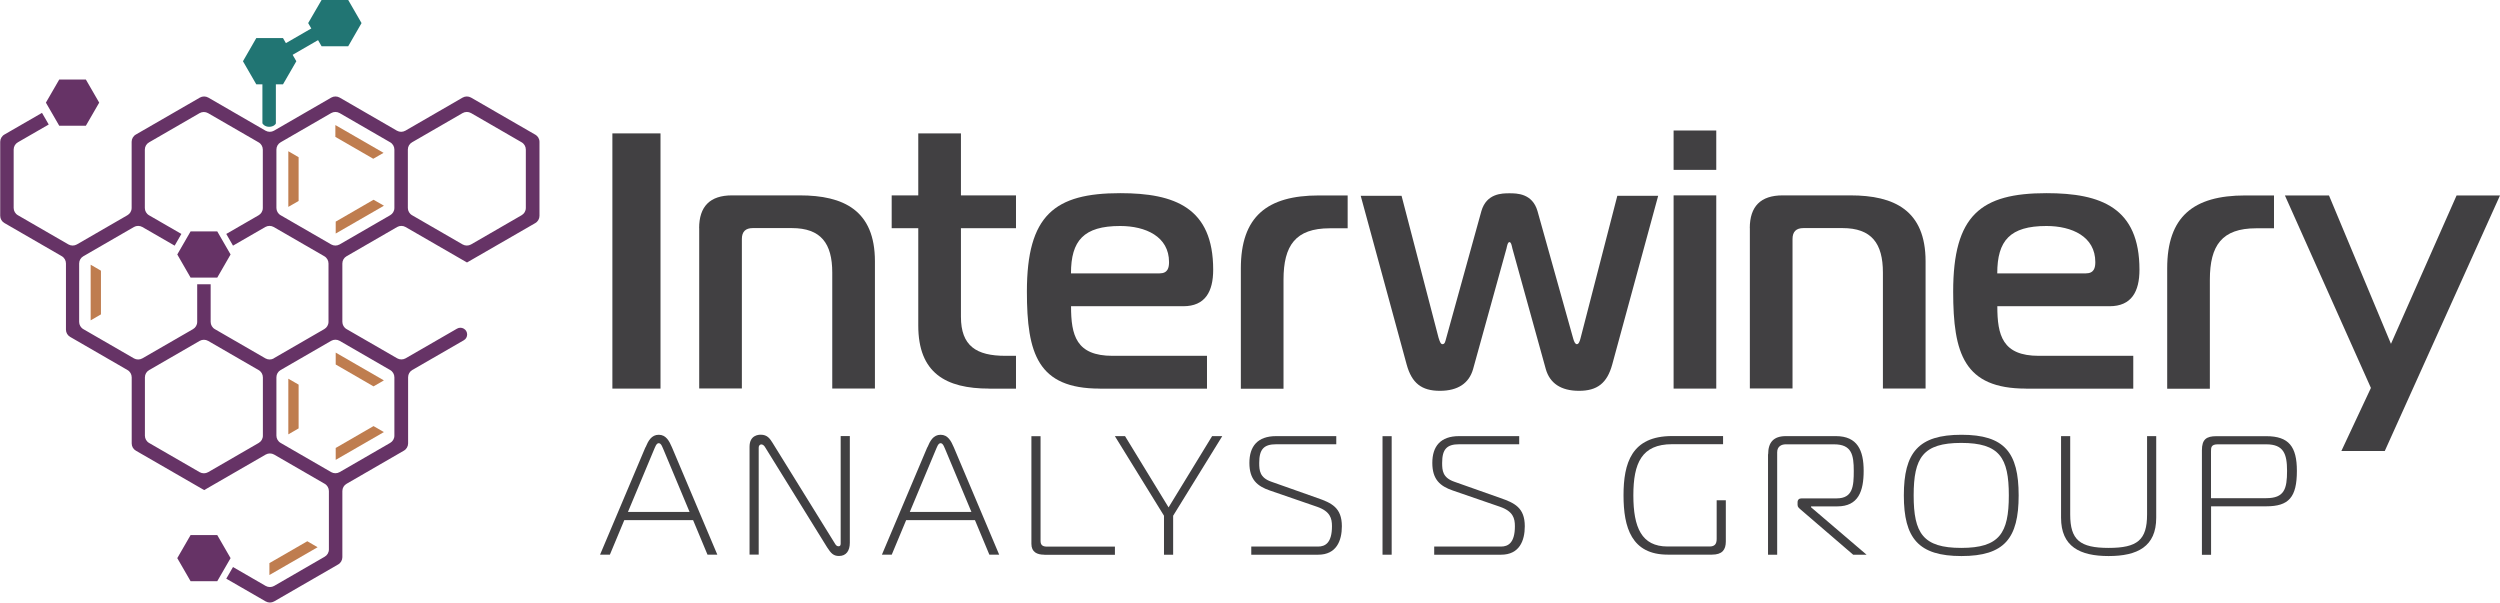 <?xml version="1.0" encoding="UTF-8"?><svg id="Layer_2" xmlns="http://www.w3.org/2000/svg" viewBox="0 0 371.46 89.56"><defs><style>.cls-1{fill:#bf7d4f;}.cls-1,.cls-2,.cls-3,.cls-4{stroke-width:0px;}.cls-2{fill:#217573;}.cls-3{fill:#414042;}.cls-4{fill:#636;}</style></defs><g id="Leaves"><path class="cls-4" d="m79.5,19.99l-9.51-5.49c-.39-.22-.86-.22-1.25,0l-8.51,4.92c-.39.22-.86.22-1.25,0l-8.51-4.92c-.39-.22-.86-.22-1.25,0l-8.51,4.92c-.39.22-.86.22-1.25,0l-8.51-4.92c-.39-.22-.86-.22-1.25,0l-9.51,5.49c-.39.22-.63.64-.63,1.08v9.83c0,.45-.24.86-.63,1.08l-7.51,4.34c-.39.22-.86.22-1.25,0l-7.51-4.34c-.39-.22-.63-.64-.63-1.08v-8.68c0-.45.24-.86.63-1.08l4.58-2.64-1-1.73-5.58,3.22c-.39.22-.63.64-.63,1.08v10.99c0,.45.24.86.63,1.08l8.51,4.92c.39.22.63.64.63,1.08v9.84c0,.45.24.86.63,1.08l8.51,4.92c.39.22.63.64.63,1.08v9.83c0,.45.24.86.63,1.08l10.14,5.85,1-.58h0s8.14-4.7,8.14-4.7c.39-.22.86-.22,1.25,0l7.51,4.34c.39.22.63.64.63,1.08v8.68c0,.45-.24.86-.63,1.08l-7.51,4.34c-.39.22-.86.22-1.25,0l-4.86-2.81-1,1.73,5.86,3.38c.39.22.86.22,1.25,0l9.51-5.49c.39-.22.63-.64.63-1.08v-9.83c0-.45.24-.86.63-1.08l8.51-4.92c.39-.22.63-.64.63-1.08v-9.83c0-.45.24-.86.63-1.08l7.64-4.41c.67-.38.67-1.35,0-1.73-.31-.18-.69-.18-1,0l-7.64,4.41c-.39.22-.86.22-1.25,0l-7.52-4.34c-.39-.22-.63-.64-.63-1.08v-8.67c0-.45.24-.86.63-1.08l7.51-4.34c.39-.22.86-.22,1.25,0l8.14,4.7h0s.99.57.99.57l10.14-5.85c.39-.22.63-.64.63-1.08v-10.99c0-.45-.24-.86-.63-1.08Zm-40.44,44.75c0,.45-.24.86-.63,1.08l-7.51,4.34c-.39.22-.86.22-1.25,0l-7.51-4.34c-.39-.22-.63-.64-.63-1.08v-8.67c0-.45.24-.86.63-1.08l7.51-4.34c.39-.22.86-.22,1.25,0l7.51,4.34c.39.22.63.64.63,1.08v8.67Zm1.63-11.49c-.39.22-.86.22-1.25,0l-7.51-4.34c-.39-.22-.63-.64-.63-1.08v-5.59h-2v5.59c0,.45-.24.86-.63,1.08l-7.52,4.34c-.39.22-.86.22-1.25,0l-7.51-4.34c-.39-.22-.63-.64-.63-1.08v-8.68c0-.45.24-.86.63-1.08l7.51-4.34c.39-.22.86-.22,1.25,0l4.8,2.77,1-1.74-4.8-2.77c-.39-.22-.63-.64-.63-1.08v-8.68c0-.45.24-.86.63-1.08l7.51-4.34c.39-.22.86-.22,1.25,0l7.51,4.34c.39.22.63.64.63,1.08v8.68c0,.45-.24.86-.63,1.08l-4.8,2.77,1,1.74,4.8-2.77c.39-.22.86-.22,1.25,0l7.51,4.34c.39.22.63.64.63,1.08v8.67c0,.45-.24.86-.63,1.08l-7.51,4.34Zm17.28,1.73c.39.22.63.64.63,1.08v8.67c0,.45-.24.86-.63,1.08l-7.51,4.34c-.39.22-.86.22-1.25,0l-7.51-4.34c-.39-.22-.63-.64-.63-1.08v-8.67c0-.45.24-.86.63-1.08l7.51-4.34c.39-.22.86-.22,1.25,0l7.51,4.34Zm.63-24.08c0,.45-.24.86-.63,1.08l-7.51,4.34c-.39.22-.86.22-1.25,0l-7.51-4.34c-.39-.22-.63-.64-.63-1.08v-8.68c0-.45.24-.86.63-1.08l7.51-4.34c.39-.22.86-.22,1.25,0l7.51,4.34c.39.22.63.64.63,1.08v8.68Zm19.53,0c0,.45-.24.86-.63,1.08l-7.51,4.34c-.39.22-.86.22-1.25,0l-7.51-4.34c-.39-.22-.63-.64-.63-1.08v-8.68c0-.45.24-.86.63-1.08l7.51-4.34c.39-.22.86-.22,1.25,0l7.51,4.34c.39.22.63.64.63,1.08v8.68Z"/><path class="cls-3" d="m90.99,57.74V19.82h7.15v37.92h-7.15Z"/><path class="cls-3" d="m103.88,33.91c0-3.25,1.62-4.88,4.88-4.88h10.08c6.5,0,11.16,2.22,11.16,9.8v18.9h-6.34v-17.23c0-4.33-1.68-6.61-6.01-6.61h-5.8c-1.08,0-1.62.54-1.62,1.62v22.21h-6.34v-23.83Z"/><path class="cls-3" d="m147,57.74c-6.5,0-10.56-2.33-10.56-9.37v-14.46h-3.95v-4.88h3.95v-9.21h6.34v9.21h8.18v4.88h-8.18v13.16c0,4.33,2.28,5.8,6.61,5.8h1.57v4.88h-3.95Z"/><path class="cls-3" d="m163.41,57.74c-9.21,0-10.83-5.2-10.83-14.41,0-11.38,4.12-14.63,13.87-14.63,8.12,0,13.81,2.17,13.81,11.38,0,3.25-1.19,5.42-4.44,5.42h-16.68c0,4.33.76,7.37,6.17,7.37h14.03v4.88h-15.93Zm8.88-17.12c1.25,0,1.41-.87,1.41-1.68,0-3.79-3.47-5.36-7.26-5.36-5.42,0-7.31,2.17-7.31,7.04h13.16Z"/><path class="cls-3" d="m184.37,39.87c0-7.69,3.9-10.83,11.59-10.83h4.28v4.88h-2.65c-5.09,0-6.88,2.55-6.88,7.64v16.2h-6.34v-17.88Z"/><path class="cls-3" d="m213.78,50.27c.11.38.27.87.54.87.38,0,.43-.43.54-.81l5.25-18.96c.76-2.65,3.09-2.65,4.17-2.65s3.41,0,4.17,2.65l5.31,18.96c.11.38.27.81.54.81s.43-.43.54-.87l5.47-21.18h6.07l-6.83,25.08c-.76,2.76-2.22,3.9-4.93,3.9s-4.33-1.14-4.93-3.2l-4.98-17.98c-.05-.22-.16-.92-.43-.92s-.38.7-.43.92l-4.98,17.98c-.6,2.06-2.22,3.2-4.93,3.2s-4.17-1.14-4.93-3.9l-6.83-25.08h6.07l5.52,21.18Z"/><path class="cls-3" d="m248.67,25.24v-5.85h6.34v5.85h-6.34Zm0,3.79h6.34v28.71h-6.34v-28.71Z"/><path class="cls-3" d="m259.99,33.91c0-3.25,1.62-4.88,4.88-4.88h10.08c6.5,0,11.16,2.22,11.16,9.8v18.9h-6.34v-17.23c0-4.33-1.68-6.61-6.01-6.61h-5.8c-1.08,0-1.62.54-1.62,1.62v22.21h-6.34v-23.83Z"/><path class="cls-3" d="m301.04,57.74c-9.21,0-10.83-5.2-10.83-14.41,0-11.38,4.12-14.63,13.87-14.63,8.12,0,13.81,2.17,13.81,11.38,0,3.25-1.19,5.42-4.44,5.42h-16.68c0,4.33.76,7.37,6.17,7.37h14.03v4.88h-15.93Zm8.88-17.12c1.25,0,1.41-.87,1.41-1.68,0-3.79-3.47-5.36-7.26-5.36-5.42,0-7.31,2.17-7.31,7.04h13.16Z"/><path class="cls-3" d="m322.01,39.87c0-7.69,3.9-10.83,11.59-10.83h4.28v4.88h-2.65c-5.09,0-6.88,2.55-6.88,7.64v16.2h-6.34v-17.88Z"/><path class="cls-3" d="m354.34,67.01h-6.45l4.39-9.37-12.78-28.6h6.55l9.21,22.05,9.75-22.05h6.45l-17.12,37.97Z"/><path class="cls-3" d="m95.92,66.46c.4-.96.88-1.86,1.96-1.86s1.56.93,1.96,1.86l6.74,15.95h-1.46l-2.14-5.13h-10.22l-2.14,5.13h-1.46l6.74-15.95Zm-2.62,9.61h9.16l-3.85-9.21c-.18-.38-.35-1.01-.73-1.01s-.55.63-.73,1.01l-3.85,9.21Z"/><path class="cls-3" d="m126.27,80.65c0,1.18-.53,1.96-1.61,1.96-.81,0-1.18-.38-1.76-1.28l-9.21-14.87c-.1-.18-.3-.43-.58-.43-.08,0-.38.08-.38.5v15.88h-1.36v-16.03c0-1.74,1.36-1.79,1.66-1.79.98,0,1.36.58,1.74,1.18l9.26,14.95c.13.23.28.45.55.45.33,0,.33-.28.33-.45v-15.93h1.36v15.85Z"/><path class="cls-3" d="m137.8,66.46c.4-.96.88-1.86,1.96-1.86s1.56.93,1.96,1.86l6.74,15.95h-1.46l-2.14-5.13h-10.22l-2.14,5.13h-1.46l6.74-15.95Zm-2.62,9.61h9.16l-3.85-9.21c-.18-.38-.35-1.01-.73-1.01s-.55.63-.73,1.01l-3.85,9.21Z"/><path class="cls-3" d="m155.16,82.42c-1.06,0-1.91-.38-1.91-1.61v-16h1.36v15.55c0,.58.25.86.96.86h10.09v1.21h-10.49Z"/><path class="cls-3" d="m180.1,64.8h1.51l-7.3,11.83v5.79h-1.36v-5.79l-7.3-11.83h1.51l6.47,10.59,6.47-10.59Z"/><path class="cls-3" d="m185.91,81.21h9.94c1.06,0,2.06-.55,2.06-3.02,0-1.16-.25-2.21-2.21-2.89l-7.02-2.42c-1.89-.65-3.04-1.64-3.04-4.1s1.21-3.98,3.98-3.98h8.93v1.21h-8.93c-1.84,0-2.52.75-2.52,2.77,0,1.13.08,2.19,1.79,2.79l6.84,2.42c2.11.73,3.65,1.43,3.65,4.2,0,2.16-.81,4.23-3.52,4.23h-9.94v-1.21Z"/><path class="cls-3" d="m205.42,82.42v-17.61h1.36v17.61h-1.36Z"/><path class="cls-3" d="m213.09,81.21h9.94c1.06,0,2.06-.55,2.06-3.02,0-1.16-.25-2.21-2.21-2.89l-7.02-2.42c-1.89-.65-3.04-1.64-3.04-4.1s1.21-3.98,3.98-3.98h8.93v1.21h-8.93c-1.84,0-2.52.75-2.52,2.77,0,1.13.08,2.19,1.79,2.79l6.84,2.42c2.11.73,3.65,1.43,3.65,4.2,0,2.16-.81,4.23-3.52,4.23h-9.94v-1.21Z"/><path class="cls-3" d="m256.43,80.45c0,1.26-.55,1.96-2.06,1.96h-6.57c-5.38,0-6.57-4.03-6.57-8.81s1.18-8.81,7.22-8.81h7.57v1.21h-7.57c-4.53,0-5.76,2.82-5.76,7.6s1.23,7.6,5.08,7.6h6.24c.75,0,1.06-.35,1.06-1.11v-5.76h1.36v6.11Z"/><path class="cls-3" d="m262.72,67.49c0-1.76.8-2.69,2.64-2.69h7.42c3.22,0,4.13,2.14,4.13,5.16s-.78,5.28-3.92,5.28h-3.9v.13l8.25,7.05h-1.99l-7.78-6.69c-.25-.23-.48-.38-.48-.7v-.4c0-.38.23-.58.6-.58h5.21c2.42,0,2.54-1.84,2.54-4.08,0-2.37-.3-3.95-2.92-3.95h-7.2c-.58,0-1.26.28-1.26,1.18v15.22h-1.36v-14.92Z"/><path class="cls-3" d="m299.94,73.61c0,6.37-2.11,9.01-8.5,9.01s-8.56-2.64-8.56-9.01,2.16-9.01,8.56-9.01,8.5,2.64,8.5,9.01Zm-8.53,7.8c5.69,0,7.07-2.19,7.07-7.8s-1.38-7.8-7.07-7.8-7.07,2.19-7.07,7.8,1.38,7.8,7.07,7.8Z"/><path class="cls-3" d="m319.02,76.45v-11.65h1.36v12.13c0,4.28-2.79,5.69-7.07,5.69s-7.07-1.41-7.07-5.69v-12.13h1.36v11.65c0,3.77,1.43,4.96,5.71,4.96s5.71-1.18,5.71-4.96Z"/><path class="cls-3" d="m327.17,82.42v-15.52c0-1.61.65-2.09,2.16-2.09h7.4c3.35,0,4.55,1.54,4.55,5.16,0,3.93-1.21,5.26-4.55,5.26h-8.2v7.2h-1.36Zm9.56-8.4c2.69,0,3.09-1.38,3.09-4.05,0-2.52-.5-3.95-3.09-3.95h-7.2c-1.01,0-1.01.48-1.01,1.08v6.92h8.2Z"/><polygon class="cls-4" points="32.28 34.38 28.32 34.38 26.34 37.81 28.32 41.25 32.28 41.25 34.26 37.81 32.28 34.38"/><polygon class="cls-4" points="32.28 79.5 28.32 79.5 26.34 82.93 28.32 86.36 32.28 86.36 34.26 82.93 32.28 79.5"/><polygon class="cls-4" points="12.76 11.82 8.8 11.82 6.82 15.25 8.8 18.68 12.76 18.68 14.74 15.25 12.76 11.82"/><polygon class="cls-1" points="55.5 63.31 55.5 63.31 49.88 66.56 49.88 66.56 49.88 68.33 57.04 64.2 57.04 64.2 55.5 63.31"/><polygon class="cls-1" points="45.66 80.42 45.66 80.42 40.03 83.67 40.03 83.67 40.03 85.44 47.19 81.31 47.19 81.31 45.66 80.42"/><polygon class="cls-1" points="44.37 63.65 44.37 63.65 44.37 57.15 44.37 57.15 42.84 56.27 42.84 64.54 42.84 64.54 44.37 63.65"/><polygon class="cls-1" points="15 46.71 15 46.71 15 40.22 15 40.22 13.47 39.33 13.47 47.6 13.47 47.6 15 46.71"/><polygon class="cls-1" points="49.88 54.16 49.88 54.16 55.5 57.41 55.5 57.41 57.04 56.52 49.88 52.39 49.88 52.39 49.88 54.16"/><polygon class="cls-1" points="55.5 29.68 55.5 29.68 49.88 32.93 49.88 32.93 49.88 34.7 57.04 30.57 57.04 30.56 55.5 29.68"/><polygon class="cls-1" points="44.37 29.86 44.37 29.85 44.37 23.36 44.37 23.36 42.84 22.47 42.84 30.74 42.84 30.74 44.37 29.86"/><polygon class="cls-1" points="49.83 20.34 49.83 20.34 55.46 23.59 55.46 23.59 56.99 22.71 49.83 18.58 49.83 18.58 49.83 20.34"/><path class="cls-2" d="m38.99,18.28v-9.14c0-.45.24-.86.63-1.08l9.51-5.49c.19-.11.41-.17.63-.17v2.31c-.22,0-.43.06-.63.17l-7.51,4.34c-.39.22-.63.64-.63,1.08v8.01c0,.16-.37.53-1,.53s-1-.42-1-.56Z"/><polygon class="cls-2" points="42.05 5.66 38.08 5.66 36.1 9.1 38.08 12.53 42.05 12.53 44.03 9.1 42.05 5.66"/><polygon class="cls-2" points="51.74 0 47.78 0 45.79 3.43 47.78 6.87 51.74 6.87 53.72 3.43 51.74 0"/></g></svg>
